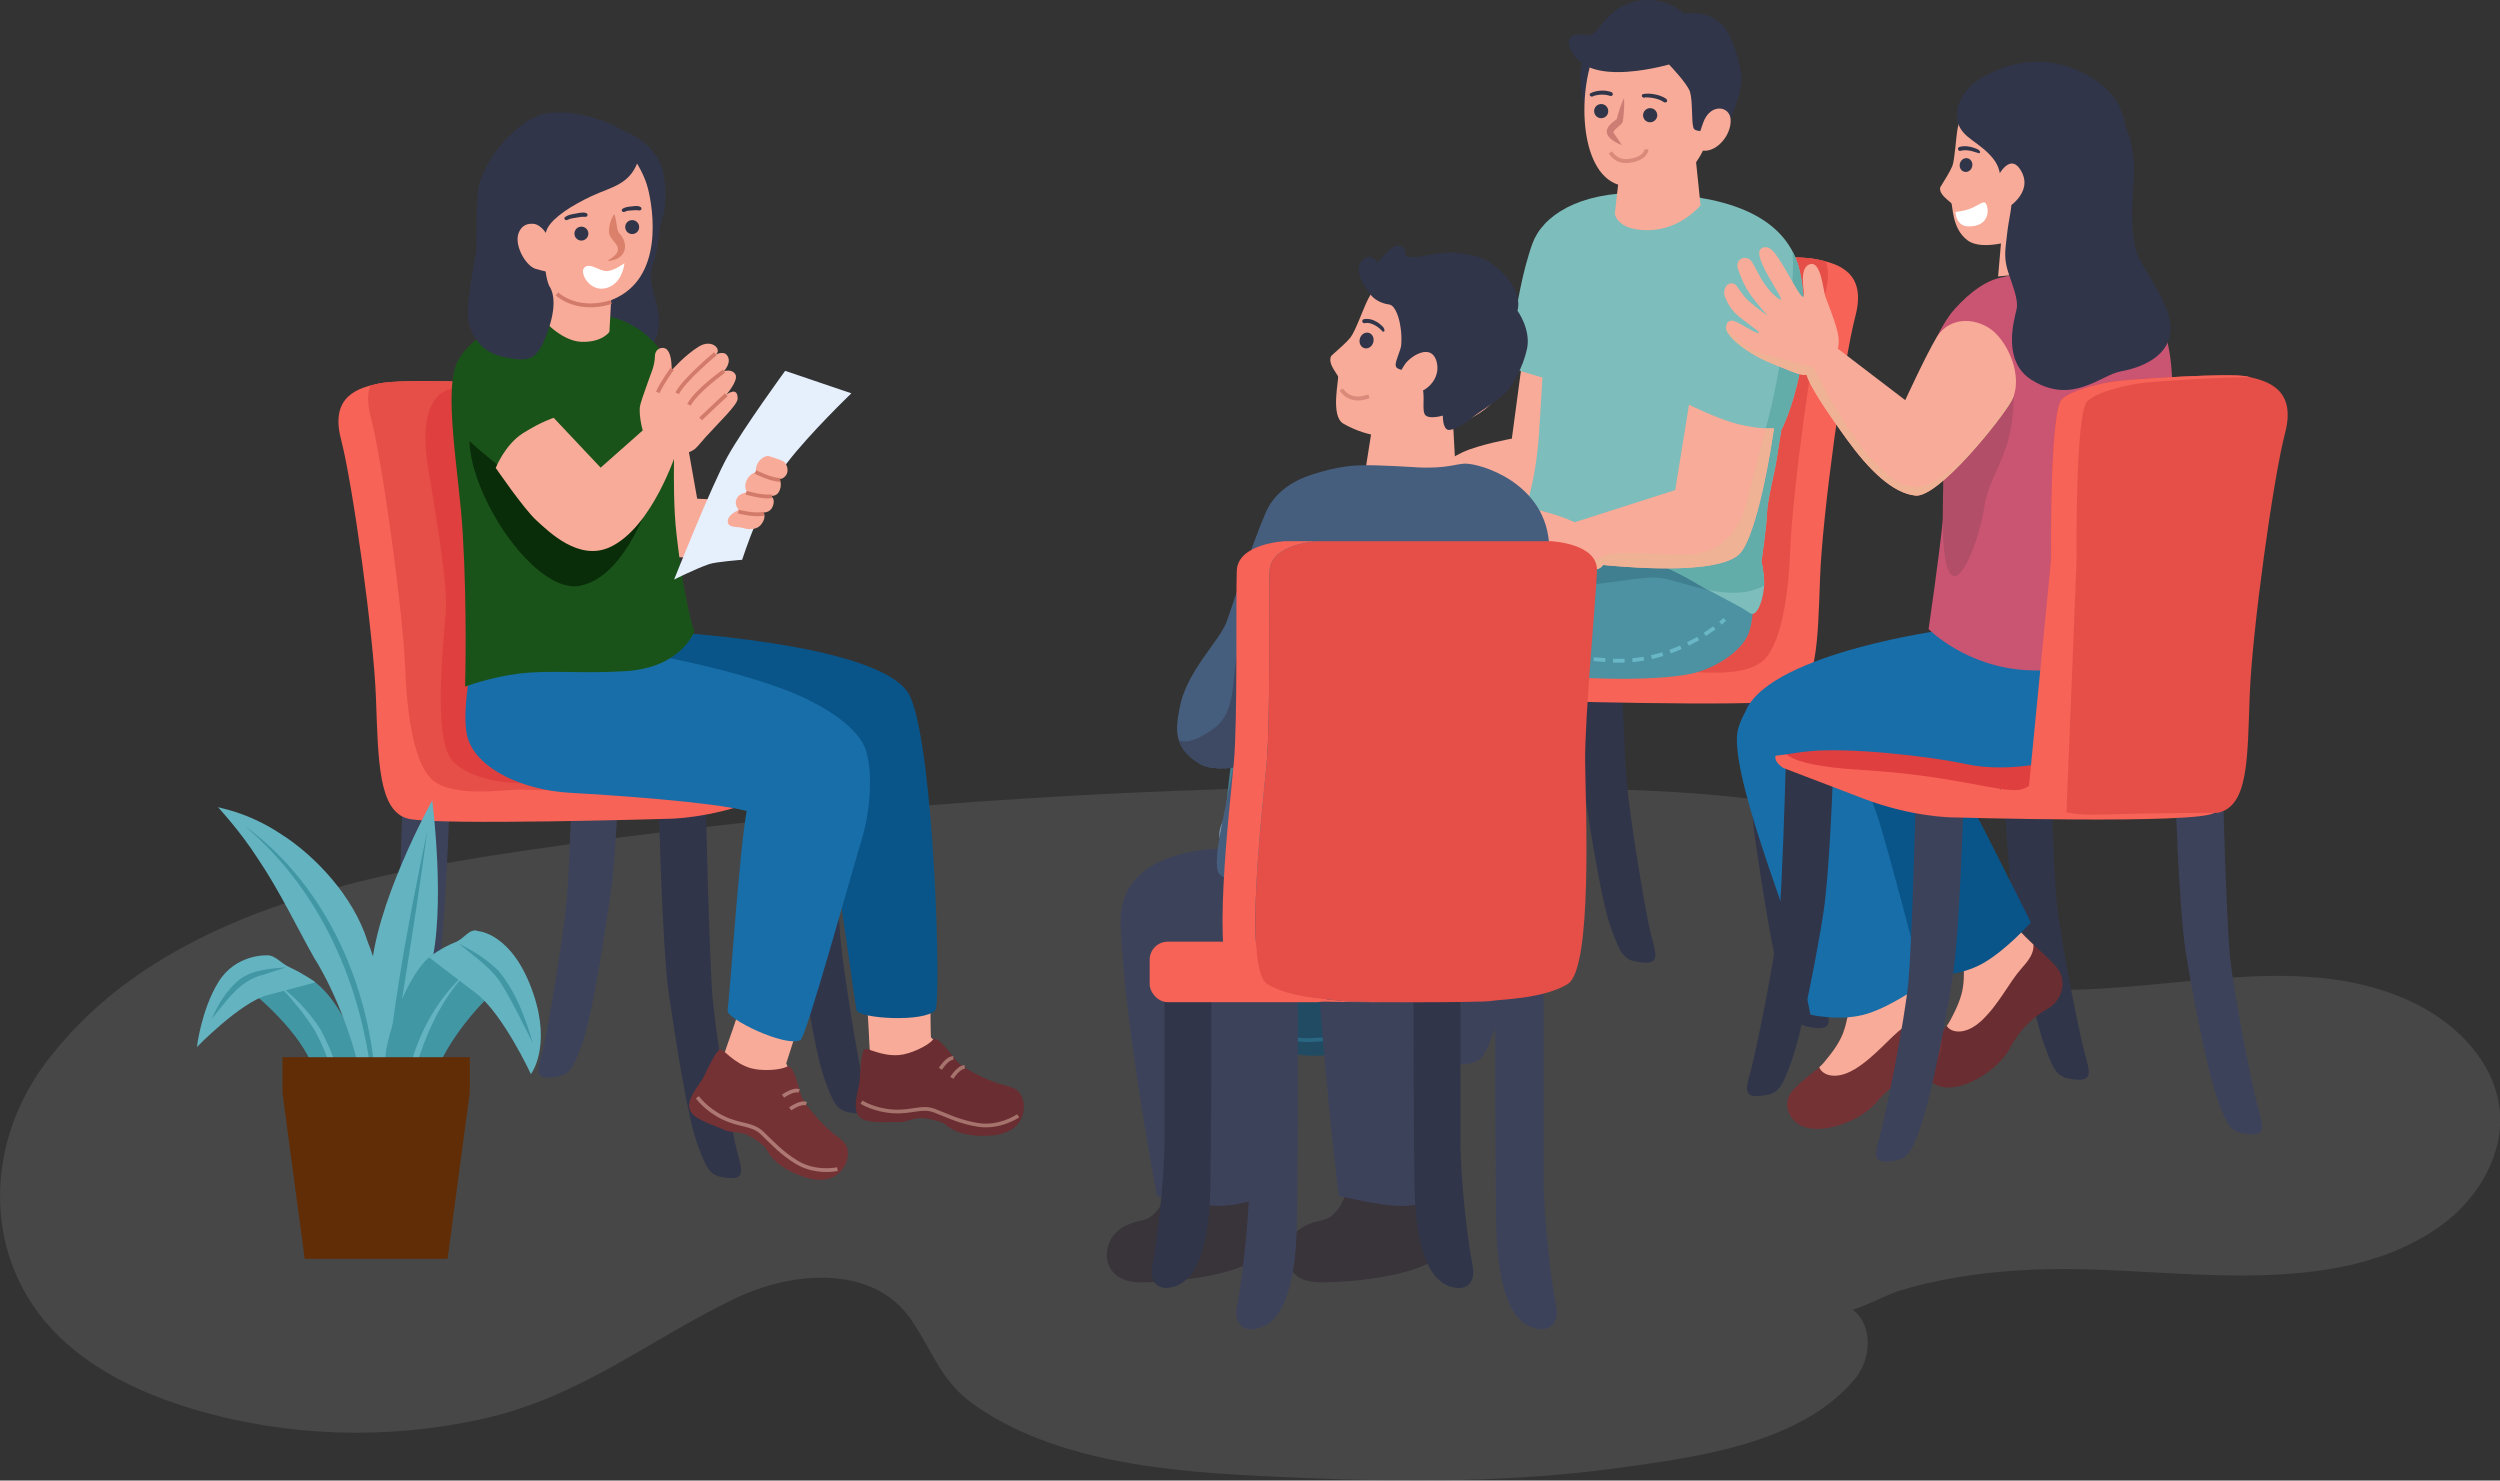 <svg xmlns="http://www.w3.org/2000/svg" id="Layer_2" data-name="Layer 2" viewBox="0 0 348.12 206.16"><rect x="0" y="0" width="348.12" height="206.16" fill="#333333" stroke="none"/><defs><style>      .cls-1 {        stroke: #a5726c;      }      .cls-1, .cls-2, .cls-3, .cls-4, .cls-5, .cls-6, .cls-7, .cls-8, .cls-9, .cls-10, .cls-11, .cls-12 {        fill: none;        stroke-miterlimit: 10;      }      .cls-1, .cls-4 {        stroke-width: .52px;      }      .cls-13 {        fill: #38343a;      }      .cls-14 {        fill: #fff;      }      .cls-2 {        stroke-dasharray: 0 0 1.62 1.08;      }      .cls-2, .cls-5, .cls-6, .cls-7, .cls-8, .cls-9, .cls-11 {        stroke-width: .54px;      }      .cls-2, .cls-7 {        stroke: #68b6c6;      }      .cls-15 {        fill: #85a0b9;      }      .cls-16 {        fill: #3f7f8f;      }      .cls-17 {        fill: #3d425b;      }      .cls-18 {        fill: #4297a5;      }      .cls-19 {        fill: #458090;      }      .cls-3 {        stroke-width: .53px;      }      .cls-3, .cls-5 {        stroke: #d27b6a;      }      .cls-20 {        fill: #cd7d73;      }      .cls-21 {        fill: #89adc8;      }      .cls-4 {        stroke: #ae7872;      }      .cls-22 {        fill: #3e4964;      }      .cls-23 {        fill: #7dbdbb;      }      .cls-24 {        opacity: .44;      }      .cls-25 {        fill: #092d08;      }      .cls-26 {        fill: #e6f0fd;      }      .cls-27 {        fill: #743235;      }      .cls-28 {        opacity: .56;      }      .cls-28, .cls-29 {        fill: #612d06;      }      .cls-30 {        fill: #465e7e;      }      .cls-6 {        stroke-dasharray: 0 0 1.63 1.09;      }      .cls-6, .cls-8 {        stroke: #309db2;      }      .cls-31 {        fill: #4d92a2;      }      .cls-32 {        fill: #da806b;      }      .cls-33 {        fill: #204b62;      }      .cls-34 {        fill: #efb294;      }      .cls-35 {        fill: #f76357;      }      .cls-9 {        stroke: #384763;      }      .cls-36 {        fill: #303549;      }      .cls-37 {        fill: #e03f3f;      }      .cls-10 {        stroke-width: .5px;      }      .cls-10, .cls-12 {        stroke: #da8a7a;      }      .cls-38 {        fill: #ba575b;      }      .cls-39 {        fill: #fdc2a6;      }      .cls-40 {        fill: #1a5319;      }      .cls-41 {        fill: #6a2d31;      }      .cls-42 {        fill: #e54f48;      }      .cls-43 {        fill: #095589;      }      .cls-44 {        fill: #186ea8;      }      .cls-45 {        fill: #606060;      }      .cls-46 {        fill: #63b3c1;      }      .cls-47 {        fill: #b24e67;      }      .cls-48 {        fill: #f8ab98;      }      .cls-49 {        fill: #563e3e;      }      .cls-50 {        fill: #62acaa;      }      .cls-11 {        stroke: #286681;      }      .cls-12 {        stroke-width: .55px;      }      .cls-51 {        fill: #c95572;      }    </style></defs><g id="OBJECTS"><g><g class="cls-24"><path class="cls-45" d="m185.03,109.56c-37.62.53-75.21,3.51-112.44,8.95-24.52,3.58-51.22,9.6-66.15,29.38-9.12,12.09-8.88,28.85,2.84,39.2,5.06,4.47,11.4,7.28,17.89,9.2,12.97,3.83,26.91,4.22,40.1,1.27,13.67-3.05,23.02-10.99,35.31-16.85,7.58-3.61,18.99-4.81,24.37,3.16,3.18,4.71,4.02,8.52,8.99,11.95,12.59,8.68,30.61,9.35,45.36,9.97,14.76.62,29.61.62,44.27-1.41,10.81-1.5,25.24-3.38,32.71-12.35,2.32-2.79,2.59-7.57-.35-9.7.29.21,5.31-2.21,6.21-2.49,2.66-.84,5.39-1.46,8.14-1.93,5.71-.99,11.53-1.28,17.33-1.18,15.93.27,36.57,3.97,50.42-6.17,5.08-3.72,8.72-9.88,8.03-16.13-.72-6.5-5.88-11.8-11.75-14.69-15.11-7.45-33.04-1.76-49.89-1.91-1.06,0-2.21-.07-3.03-.76-.98-.83-1.14-2.25-1.37-3.51-1.67-9.07-10.57-14.96-19.26-18.03-12.73-4.5-26.43-5.26-39.93-5.67-12.59-.38-25.19-.48-37.78-.3Z"></path></g><g><g><g><path class="cls-36" d="m250.65,118.03c.49,5.42,2.7,18.71,3.43,21.42.65,2.39,1.23,3.94-1.23,3.69-2.46-.25-2.95-.74-4.43-4.92-1.48-4.19-3.06-15.04-3.93-20.68-.99-6.4-1.48-23.64-1.48-23.64h6.65s.49,18.71.99,24.13Z"></path><path class="cls-36" d="m225.6,87.01c.15,5.11.53,17.64.92,21.91.49,5.42,2.7,18.71,3.43,21.42.65,2.39,1.23,3.94-1.23,3.69-2.46-.25-2.95-.74-4.43-4.92-1.48-4.19-3.06-15.04-3.93-20.68-.77-4.99-1.24-16.56-1.41-21.42h6.64Z"></path><path class="cls-17" d="m205.92,123.09c.49-5.42.99-27.87.99-27.87h6.65s-.49,20.98-1.48,27.38c-.87,5.64-2.45,16.5-3.93,20.68-1.48,4.19-1.97,4.68-4.43,4.92-2.46.25-1.88-1.31-1.23-3.69.74-2.71,2.94-16,3.43-21.42Z"></path><path class="cls-17" d="m187.95,113.98c.39-4.27.78-20.54.92-25.66h6.64c-.17,4.86-.64,20.17-1.41,25.16-.87,5.64-2.45,16.5-3.93,20.68-1.48,4.19-1.97,4.68-4.43,4.92-2.46.25-1.88-1.31-1.23-3.69.74-2.71,2.94-16,3.43-21.42Z"></path></g><g><path class="cls-35" d="m234.4,36.13s15.02-.82,18.71,0c2.65.59,6.89,1.64,5.25,7.88-1.64,6.24-4.6,27.58-4.92,36.44-.33,8.86-.33,16.09-4.6,17.07-4.27.99-36.76,0-36.76,0,0,0-5.58,0-12.48-2.63-6.89-2.63-11.16-4.27-11.16-4.27,0,0-4.27-2.63,4.27-3.61,8.54-.99,37.42.33,37.42.33l4.27-51.21Z"></path><path class="cls-42" d="m192.71,87.01c8.54-.99,37.42.33,37.42.33l4.27-51.21s15.02-.82,18.71,0c.35.08.74.17,1.13.27.39,1.07.44,2.5-.07,4.4-1.64,6.24-4.6,27.58-4.92,36.44-.12,3.21-.78,12.35-3.87,14.87-3.1,2.51-10.26,1.23-12.46,1.3-10.18.31-25.36.25-25.36.25,0,0-5.25.66-12.15-1.97-3.28-1.25-5.96-2.27-7.88-3.01.43-.64,1.8-1.28,5.17-1.67Z"></path></g></g><g><g><polygon class="cls-48" points="182.99 111.88 179.36 127.92 170.53 126.52 173.17 110.07 182.99 111.88"></polygon><g><path class="cls-33" d="m169.46,125.17c-1.02,1.62-1.16,1.43-4.51,3.92-1.66,1.23-2.71,1.46-4.56,2.78-2.17,1.54-4.06,4.19-1.42,5.98,1.31.89,6.66,2.26,10.99-.13,4.93-2.72,9.33-2.89,10.67-4.74,1.34-1.85-.86-7.29-.86-7.29,0,0-1.22,1.35-2.42,1.34-1.19,0-2.11-.66-2.11-.66,0,0-.06-1.88-1.89-2.16-1.83-.28-3.3.02-3.89.95Z"></path><path class="cls-11" d="m169.27,130.03s4.19-1.08,5.59-3.37"></path><path class="cls-11" d="m158.58,135.29s1.32,1.39,4.44,1.5c3.11.1,3.56.46,6.22-.59,2.65-1.06,4.05-2.38,6.27-3.08,2.22-.69,4.08-.86,5.04-1.82"></path></g></g><g><g><path class="cls-19" d="m216.13,72.19s-34.13-3.87-38.14,3.8c-4.01,7.67-8.04,38.76-7.3,39.86.74,1.11,11.76,2.25,12.11,1.06.64-2.18,6.1-24.69,7.77-26.89,1.67-2.2,14.84,1.43,21.37,1.66,6.78.24,16.57,1.75,18.99-2.13,2.26-3.63,2.05-14.22,2.05-14.22l-16.86-3.13Z"></path><g><path class="cls-8" d="m228.07,86.92s-.24.17-.67.43"></path><path class="cls-6" d="m226.46,87.89c-2.73,1.47-8.64,3.92-15.34,2.32-9.24-2.21-22.07-5.84-23.68-2.18-1.39,3.14-6.04,20.93-7.34,25.92"></path><path class="cls-8" d="m179.96,114.47c-.13.5-.2.77-.2.77"></path></g></g><path class="cls-15" d="m170.62,113.79s1.89,1.49,5.37,2.06c3.48.58,7.41-.38,7.41-.38,0,0,.16,2.4-.98,3.47-1.14,1.06-3.85,1.29-7.31.94-3.45-.36-4.99-1.82-5.27-3.22-.28-1.4.78-2.86.78-2.86Z"></path></g><g><path class="cls-48" d="m218.07,35.95c-2.21.68-5.5,9.79-5.96,13.26-.46,3.46-1.59,11.87-1.59,11.87,0,0-4.5.81-6.82,1.88-2.32,1.07-8.4,5.1-8.4,5.1l1.42,4.64s17.67,0,20.57-3.54c4.4-5.35,5.27-14.51,5.63-23.67.19-4.64-2.53-10.26-4.86-9.54Z"></path><g><path class="cls-48" d="m182.17,71.31c.43-1.98,2.22-4.32,3.69-4.81,1.98-.66,5.34-1.77,7.31-1.07.68.24,3.97.81,5.15,1.71,1.18.9,1.26,5.11.06,5.71-1.2.61-2.56.85-2.97.84-1.67-.02-3.91.1-4.66.17-1.28.12-2.67,1.48-3.31.05-.64-1.43,1.72-2.33.9-2.46-.41-.07-1.26-.02-2,.92-.72.91-1.39,1.78-1.87,2.25-1.17,1.14-1.85-1.09-1.85-1.09,0,0-.86-.28-.44-2.22Z"></path><g><path class="cls-48" d="m182.91,72.97s.99-2.22,2.39-3.46c1.41-1.24,3.82-1.18,3.82-1.18"></path><path class="cls-48" d="m188.52,71.61c.49-.77,2.81-1.37,3.53-1.22"></path></g></g></g><g><g><polygon class="cls-48" points="200.13 118.07 198.13 134.34 189.21 133.83 190.18 117.21 200.13 118.07"></polygon><g><path class="cls-33" d="m188.01,132.61c-.86,1.71-1.01,1.54-4.09,4.36-1.53,1.4-2.55,1.73-4.26,3.22-2,1.75-3.61,4.58-.81,6.1,1.39.75,6.86,1.58,10.92-1.23,4.63-3.2,8.99-3.81,10.14-5.79,1.15-1.98-1.59-7.17-1.59-7.17,0,0-1.08,1.47-2.27,1.58-1.19.11-2.17-.44-2.17-.44,0,0-.25-1.87-2.1-1.96-1.85-.09-3.29.36-3.77,1.34Z"></path><path class="cls-11" d="m188.31,137.46s4.06-1.5,5.22-3.91"></path><path class="cls-11" d="m178.2,143.77s1.46,1.25,4.57,1.04c3.11-.21,3.59.1,6.13-1.22,2.53-1.32,3.79-2.78,5.92-3.69,2.14-.91,3.97-1.26,4.83-2.31"></path></g></g><g><path class="cls-31" d="m227.27,74.88s-33.64,1.73-37.53,8.34c-4.4,7.48-1.84,38.92-.95,39.92.89.99,11.95.34,12.14-.89.33-2.25,2.22-24.05,3.58-26.46,1.36-2.41,11.41-1.46,19.37-1.29,3.49.07,9.58.03,12.76-.99,3.01-.97,5.83-3.03,6.74-5.06,1.74-3.91.09-14.37.09-14.37l-16.19.82Z"></path><g><path class="cls-7" d="m240.17,86.25s-.21.2-.6.52"></path><path class="cls-2" d="m238.72,87.43c-2.5,1.84-8.02,5.13-14.89,4.51-9.45-.86-20.72-1.3-21.82,2.55-.94,3.29-2.67,20.26-3.16,25.18"></path><path class="cls-7" d="m198.8,120.21c-.05.51-.08.8-.08.8"></path></g><path class="cls-21" d="m188.68,120.87s2.16,1.06,5.68.89c3.52-.17,6.85-1.41,6.85-1.41,0,0,.99,1.9.09,3.19-.89,1.28-3.51,1.97-6.96,2.35-3.44.38-5.8-.6-6.38-1.91-.57-1.31.71-3.09.71-3.09Z"></path></g></g><path class="cls-16" d="m227.27,74.88s-2.36.12-5.9.42c-3.18,1.24-5.99,1.81-7.68,1.74-1.71-.07-3.75-.14-5.53-.2-1.44.22-2.89.47-4.3.74.16.57.72,1.34,2.36,2.12,3.15,1.49,2.82,2.65,5.48,2.32,2.66-.33,4.65-1,7.97-.66,3.32.33,8.79-1.33,11.95-.83,2.31.37,8.12,2.96,12.55,1.63-.06-4.01-.7-8.09-.7-8.09l-16.19.82Z"></path><g><path class="cls-23" d="m236.28,81.25c2.27,1.37,6.12,3.17,7.31,4.08,1.19.91,2.07-2.39,2.07-4.08,0-1.69-.38-3.06-.38-3.06,0,0,.69-4.59.76-6.56.07-2.14,1.11-5.92,1.36-7.68.2-1.37.65-4.07.65-4.07,0,0,1.58-3.01,2.57-8.07.99-5.05.87-12.19-.49-15.66-2.99-7.64-12.97-9.15-21.66-9.29-8.69-.14-13.69,3.22-15.08,7.05-1.39,3.83-2.3,9.2-2.5,11.22-.2,2.02-1.65,4.83-1.21,5.53.44.7,5.1,1.9,5.1,1.9,0,0-.36,6.3-.49,8.08-.64,8.27-2.42,11.3-2.42,11.3,0,0,7.31,2.92,11.77,4.17,4.47,1.25,8.42,2.58,12.65,5.13Z"></path><path class="cls-50" d="m245.27,78.18s.69-4.59.76-6.56c.07-2.14,1.11-5.92,1.36-7.68.2-1.37.65-4.07.65-4.07,0,0,1.58-3.01,2.57-8.07.99-5.05.87-12.19-.49-15.66-.16-.42-.55-1.19-.55-1.19,0,0,.63,3.76-1.19,13.05-1.83,9.29-2.82,17.26-9.46,24.73-3.87,4.35-13.4.99-17.73,2.65.86.28,1.69.54,2.44.75,4.47,1.25,8.42,2.58,12.65,5.13.47.28,1.01.58,1.57.89,2.64.53,5.52.69,7.8-.62,0-.09,0-.18,0-.27,0-1.69-.38-3.06-.38-3.06Z"></path></g><g><path class="cls-48" d="m225.66,22.74l-.8,7.02s.25,2.37,4.74,2.29c4.49-.08,7.2-3.47,7.2-3.47l-.76-7.29-10.38,1.45Z"></path><g><path class="cls-36" d="m223.88,3.2s-3.67,1.9-3.79,7.24c-.12,5.34,1.96,5.85,3.68,4.71,1.73-1.14,7.11-7.3,7.11-7.3l-1.92-6.24-5.07,1.6Z"></path><path class="cls-48" d="m222.15,7.06c-2.6,5.99-2.2,17.62,3.72,18.8,6.41,1.27,10.85-1,12.72-9.14,1.86-8.13-1.67-13.22-4.24-13.9-1.99-.52-9.6-1.76-12.2,4.24Z"></path><path class="cls-36" d="m221.58,4.82c1.05-.26,2.32-3.88,6.34-4.67,4.02-.79,6.59,1.76,6.59,1.76,0,0,3.54-.79,5.69,1.97.8,1.03,2.28,4.77,2.3,7.08.02,2.31-2.12,7.03-2.12,7.03,0,0-.97,2.49-1.87,1.15-.9-1.33-2.46-.51-2.72-1.4s-.08-3.76-.46-4.95c-.38-1.19-2.92-3.81-2.92-3.81,0,0-3.69,1.06-7.11,1.06-3.43,0-4.89-1-5.68-1.79-.79-.79-1.72-2.5-.79-3.16.92-.66,1.71,0,2.77-.27Z"></path><path class="cls-48" d="m237.15,17.13c.95-2.8,3.77-2.44,3.84-.43.08,2.02-1.72,4.24-3.54,4.29-1.82.05-.86-2.23-.3-3.86Z"></path><g><path class="cls-36" d="m230.69,16.42c-.21.5-.79.74-1.29.54-.5-.21-.74-.79-.53-1.29.21-.51.79-.74,1.29-.54.5.21.74.79.54,1.29Z"></path><path class="cls-36" d="m223.88,15.85c-.21.5-.79.74-1.29.54-.5-.21-.74-.79-.54-1.29.21-.51.79-.74,1.29-.54.5.21.74.79.53,1.29Z"></path><path class="cls-20" d="m226.14,13.65c.08,1.09-.01,2.17-.16,3.24-.09.26-.18.32-.25.41-.35.38-.9.68-1.07,1.08,0,.03-.01.06.08.19.36.52.74,1.04,1.08,1.64-.95-.39-2.66-1.28-1.89-2.51.33-.52.75-.74,1.14-1.07.04-.02.07-.09.04.02.26-1.03.56-2.02,1.03-3h0Z"></path><path class="cls-36" d="m221.82,13.05l-.11-.06-.06.43c.43-.11.84-.23,1.29-.24s.87.03,1.28.18c.09.03.21,0,.28-.07l.02-.02-.1.06c.16-.06.21-.17.13-.32l.03.11v-.03c0-.13-.09-.23-.21-.27-.46-.17-.97-.23-1.45-.2s-1.02.13-1.45.37c-.17.1-.14.38.06.43l.12.03c.23.06.38-.27.17-.39h0Z"></path><path class="cls-36" d="m229.11,13.23l-.1-.09-.16.4c.51.02,1,.03,1.5.14s.95.27,1.36.55c.08.06.2.05.29,0-.07.01-.08.02-.04.01.02,0,.03,0,.05,0,.01,0,.02,0,.03-.01.06-.02.1-.07.1-.13,0-.05,0-.18-.01-.03.02-.13-.02-.24-.13-.32-.45-.3-.99-.5-1.52-.6s-1.14-.17-1.69-.05c-.19.04-.23.33-.06.43l.12.06c.21.11.45-.17.26-.34h0Z"></path><path class="cls-12" d="m224.27,21.21s.7,1.46,2.63,1.19c2.37-.34,2.37-1.61,2.37-1.61"></path></g></g></g><g><g><path class="cls-48" d="m242.04,59.07c-2.82-.7-6.85-2.72-6.85-2.72l-1.92,11.89-14.55,4.66,1.36,5.42s19.01,2.58,22.32-1.38c1.73-2.07,3.55-9.83,4.63-17.3-1.74.09-3.55-.22-4.98-.57Z"></path><g><path class="cls-48" d="m220.1,73.26c-1.5-1.18-5.1-2-6.85-2.52-1.75-.52-5.51.38-6.65.68-2.34.62-3.27,3.1-2.54,3.91.73.81,1.48.32,1.48.32,0,0-.6,1.33-.19,2.05.4.71,1.8.81,2.29.54-.29,1.34,1.96,1.29,2.07,1.24.28,1.09,1.65,1.34,3.12.87,1.01-.33,3.85-.97,3.85-.97,0,0,3.32.56,4.06.28.74-.27,2.64-.22,2.6-1.52-.04-1.3-1.74-3.7-3.24-4.88Z"></path><path class="cls-10" d="m205.95,75.21s.88-2.52,4.62-2.76"></path><path class="cls-10" d="m207.88,77.89s.82-3.25,5.11-3.61"></path><path class="cls-10" d="m210.24,79.09c3.41-3.85,6.12-2.19,5.78-2.31"></path></g></g><path class="cls-34" d="m245.92,59.64c-1.19,4.34-2.36,8.88-2.85,10.76-1,3.82-3.65,6.8-8.3,6.8s-10.45-.66-11.78.33c-1.33,1-2.82.66-4.31.33-1.49-.33-3.32.83-5.81,1.83-.97.39-1.96.45-2.81.38.56.57,1.63.65,2.78.28,1.01-.33,3.85-.97,3.85-.97,0,0,3.32.56,4.06.28.62-.23,2.05-.23,2.47-.99,5.54.54,16.71,1.22,19.17-1.73,1.73-2.07,3.55-9.83,4.63-17.3-.37.02-.74.02-1.11,0Z"></path></g></g></g><g><path class="cls-36" d="m76.72,16.67s14.53-.78,15.76,7.99c.31,2.25.2,4.55-.24,5.72-.45,1.16-.39,3.58-1.39,6.74-1,3.16,2.16,6.32.33,10.31-1.83,3.99-15.96,2.49-18.28-1.16-2.33-3.66,3.82-29.59,3.82-29.59Z"></path><g><g><path class="cls-17" d="m55.1,134.25c-.49,5.35-2.66,18.47-3.39,21.14-.64,2.36-1.21,3.89,1.22,3.64,2.43-.24,2.92-.73,4.37-4.86,1.46-4.13,3.02-14.84,3.88-20.41.97-6.32,1.46-23.32,1.46-23.32h-6.56s-.49,18.47-.97,23.81Z"></path><path class="cls-17" d="m79.83,103.64c-.15,5.05-.53,17.41-.91,21.62-.49,5.35-2.66,18.47-3.39,21.14-.64,2.36-1.21,3.89,1.21,3.64,2.43-.24,2.92-.73,4.37-4.86,1.46-4.13,3.02-14.84,3.87-20.41.76-4.92,1.22-16.34,1.39-21.14h-6.55Z"></path><path class="cls-36" d="m99.25,139.24c-.49-5.35-.97-27.5-.97-27.5h-6.56s.49,20.7,1.46,27.02c.86,5.57,2.42,16.28,3.88,20.41,1.46,4.13,1.94,4.62,4.37,4.86,2.43.24,1.86-1.29,1.22-3.64-.73-2.67-2.9-15.79-3.39-21.14Z"></path><path class="cls-36" d="m116.99,130.25c-.38-4.22-.77-20.27-.91-25.32h-6.55c.17,4.8.63,19.91,1.39,24.83.86,5.57,2.42,16.28,3.87,20.41,1.46,4.13,1.94,4.62,4.37,4.86,2.43.24,1.86-1.29,1.21-3.64-.73-2.67-2.9-15.79-3.39-21.14Z"></path></g><g><path class="cls-35" d="m71.14,53.42s-14.82-.81-18.47,0c-2.62.58-6.8,1.62-5.18,7.78,1.62,6.16,4.54,27.21,4.86,35.96.32,8.75.33,15.87,4.54,16.85,4.21.97,36.28,0,36.28,0,0,0,5.51,0,12.31-2.59,6.8-2.59,11.02-4.21,11.02-4.21,0,0,4.21-2.59-4.21-3.56-8.42-.97-36.93.32-36.93.32l-4.21-50.54Z"></path><path class="cls-42" d="m112.28,103.64c-8.42-.97-36.93.32-36.93.32l-4.21-50.54s-14.82-.81-18.47,0c-.35.08-.73.16-1.12.27-.38,1.06-.43,2.46.07,4.35,1.62,6.16,4.54,27.21,4.86,35.96.12,3.17.76,12.19,3.82,14.67,3.05,2.48,10.13,1.22,12.3,1.28,10.05.31,25.03.24,25.03.24,0,0,5.18.65,11.99-1.94,3.24-1.23,5.88-2.24,7.77-2.97-.42-.63-1.78-1.26-5.1-1.65Z"></path><path class="cls-37" d="m63.72,54.06s-6.06-.66-4.09,11.14c1.97,11.79,2.62,17.03,2.46,19.82-.16,2.78-1.96,17.52.82,20.8,2.78,3.27,10.97,4.26,17.36,2.13,6.39-2.13.66-20.31.66-20.31l-17.2-33.57Z"></path></g></g><g><g><g><path class="cls-48" d="m130.17,127.7c0-.06.01-.12.02-.19-.33.03-.65.07-.98.09-3.4.27-10.22.54-10.22.54,0,0,1.63,10.57,1.82,12.8.19,2.24.26,6.16.47,6.93.44,1.67.63,3.17,4.11,4.13,3.48.96,7.19.29,8.7-.92,1.51-1.2-4.46-6.63-4.46-6.63,0,0-.33-7.48.56-16.76Z"></path><g><path class="cls-41" d="m120.43,146.09c-.53.15-.66,3.38-.74,4.54-.08,1.16-1.38,4.2.36,5.18,1.2.67,4.08.39,5.06.45.98.06,1.72-.48,2.86-.56,1.13-.07,2.92.47,3.33.64.41.17,1.75,2.1,6.56,1.8,4.81-.3,5.14-3.88,4.42-5.43-.72-1.54-1.9-1.28-4.14-2.15-1.68-.65-3.95-1.84-4.74-2.62-.79-.78-2.82-3.96-3.52-3.13-.7.83-3.08,1.96-4.65,2.1-2.45.21-4.27-.98-4.8-.83Z"></path><path class="cls-1" d="m119.96,153.47s1.75,1.13,4.41,1.29c2.66.16,4-.78,5.78-.09,1.78.69,3.55,1.58,6.05,1.97,3.06.48,5.58-1.27,5.58-1.27"></path><path class="cls-1" d="m130.95,148.83s.96-1.55,1.8-1.5"></path><path class="cls-1" d="m132.54,150.09s.96-1.55,1.8-1.5"></path></g></g><path class="cls-43" d="m90.9,87.86s32.48,1.5,35.86,9.17c3.38,7.67,4.33,42.65,3.49,43.63-1.5,1.75-10.71,1.18-10.97,0-.47-2.15-3.76-28.44-5.24-30.67-1.47-2.23-16.8.27-23.13.07-6.57-.2-13.36-2.47-15.45-6.38-1.95-3.65-1.06-13.88-1.06-13.88l16.49-1.94Z"></path></g><g><g><path class="cls-48" d="m114.79,131.36c-.13-.3-9-2.38-9-2.38,0,0-2.48,10.4-3.15,12.54-.67,2.14-2.08,5.8-2.18,6.59-.22,1.71-.62,3.17,2.25,5.37,2.86,2.2,6.55,2.98,8.4,2.43,1.85-.54-1.63-7.83-1.63-7.83,0,0,5.35-16.67,5.33-16.73Z"></path><g><path class="cls-27" d="m100.34,146.13c-.55-.06-1.88,2.88-2.4,3.92-.52,1.05-2.86,3.37-1.62,4.94.85,1.08,3.63,1.9,4.51,2.33.89.43,1.78.21,2.86.56,1.08.36,2.53,1.54,2.85,1.85.31.31.83,2.6,5.39,4.15,4.57,1.54,6.22-1.66,6.14-3.36-.09-1.7-1.27-1.9-3.02-3.55-1.31-1.24-2.96-3.2-3.4-4.21-.44-1.02-1.11-4.73-2.08-4.23-.96.51-3.6.65-5.1.19-2.35-.72-3.59-2.52-4.14-2.58Z"></path><path class="cls-4" d="m97.11,152.79s1.19,1.7,3.6,2.86c2.4,1.16,4,.79,5.39,2.1,1.39,1.31,2.69,2.8,4.86,4.11,2.66,1.6,5.65.94,5.65.94"></path><path class="cls-4" d="m109.04,152.64s1.47-1.07,2.23-.71"></path><path class="cls-4" d="m110.04,154.41s1.47-1.07,2.23-.71"></path></g></g><path class="cls-44" d="m82.97,89.84l-16.59-.73s-2.52,9.95-1.18,13.87c1.43,4.19,7.68,7.06,14.24,7.42,5.9.33,19.59,1.26,24.54,2.52-1.05,5.63-2.36,25.95-2.67,27.77-.2,1.19,8.11,5.19,10.16,4.14.79-.41,7.27-23.87,8.47-27.75,1.33-4.32,1.66-9.97.5-12.96-1.16-2.99-5.97-6.15-11.3-8.14-10.98-4.1-26.17-6.12-26.17-6.12Z"></path></g></g><g><path class="cls-38" d="m95.53,62.4c.29-.11.59-.23.9-.37,0-.09-.01-.19-.02-.28-.2-3.41-2.81-12.54-4.96-13.37-2.27-.88-4.14,4.3-4.3,8.83-.05,1.41-.02,3.88.12,6.71,2.8-.06,5.44-.48,8.26-1.53Z"></path><path class="cls-48" d="m102.34,69.73l-5.26-.29-1.58-8.89s-7.31,2.33-7.31,2.49,1.5,8.23,1.91,9.81c.42,1.58,1,4.16,3.49,4.65,2.49.5,5.84-.79,7.23-1.75,1.58-1.08,4.24-2.44,4.24-2.44l-2.72-3.59Z"></path><g><path class="cls-39" d="m106.39,64.67c.41-1.2-.01-3.55-1.66-2.71-1.65.85-1.81,3.52-1.81,3.52,0,0-1.43,1.11-1.75,1.74-.94,1.8-2.21,4.94-1.18,6.59,1.04,1.65,3.69-.28,4.29-1.65.6-1.37,1.7-6.29,2.11-7.49Z"></path><path class="cls-3" d="m100.1,69.64s-1.88,3.75-.87,4.81"></path></g><path class="cls-40" d="m84.86,44.07s8.65,1.62,9.07,11.04c.17,3.73-.45,12.8.25,19.06,1.07,9.63,2.49,13.8,2.49,13.8,0,0-1.83,4.99-9.47,5.48-6.05.39-10.47-.17-14.79.33-4,.46-7.65,1.83-7.65,1.83,0,0,.32-10.61-.33-21.44-.51-8.5-2.85-20.24-.58-24.1,2.75-4.7,10.05-6.7,14.86-6.56,3.51.1,6.16.56,6.16.56Z"></path><path class="cls-25" d="m65.36,61.42s5.9,5.4,11.46,8.52c5.57,3.11,13.26.66,13.26.66,0,0-3.28,9.83-9.33,10.97-6.06,1.15-15.07-11.95-15.39-20.14Z"></path></g><g><path class="cls-48" d="m85.38,36.7l-.52,9.5s-.95,1.48-3.86,1.4c-2.91-.08-5.59-3.31-5.59-3.31l3.5-10.64,6.46,3.05Z"></path><path class="cls-48" d="m73.02,21.84c2.55-3.79,6.13-5.01,10.46-3.79,2.94.83,5.94,4.96,6.76,8.25.67,2.67,2.33,12.47-4.98,15.43-3.38,1.37-5.55.66-8.45-.79-7.1-3.55-7.89-12.99-3.78-19.09Z"></path><path class="cls-5" d="m85.11,42.06c-2.74.86-5.56.53-7.56-1.13"></path><path class="cls-36" d="m76.56,39.94c.71,1.23.83,3.32-.5,6.81-1.33,3.49-2.49,3.66-5.82,2.99-3.32-.67-4.49-2.99-4.99-4.82-.5-1.83.71-7.74,1-9.64.29-1.9-.15-7.39.57-9.88.94-3.26,4.38-7.73,8.02-9.25,4.37-1.83,15.18,1.77,14.18,5.67-1,3.89-3.82,4.16-6.65,5.49-2.83,1.33-5.35,2.97-6.15,4.49-.8,1.52-.46,6.76.33,8.15Z"></path><path class="cls-48" d="m74.26,31.17c-1.56-.15-2.12,1.12-2.18,1.89-.15,1.67,1.26,4.03,2.54,4.39,1.28.37,2.16.5,2.16.5l.1-3.94s-1.05-2.7-2.61-2.85Z"></path><g><path class="cls-36" d="m81.91,32.32c.11.53-.22,1.04-.75,1.16-.52.11-1.04-.22-1.15-.75-.11-.52.22-1.04.74-1.15.53-.11,1.04.22,1.16.74Z"></path><path class="cls-36" d="m88.98,31.42c.11.52-.22,1.04-.75,1.15-.52.11-1.04-.22-1.15-.75-.11-.52.22-1.04.75-1.15.52-.11,1.04.22,1.15.75Z"></path><path class="cls-32" d="m85.53,29.8c.34.8.3,1.91.58,2.54,1.74,1.76.93,3.94-1.55,3.99.72-.47,1.68-1,1.46-1.87-.17-.52-.57-.85-.93-1.36-.38-.55-.28-.98-.27-1.32.09-.72.3-1.37.71-1.98h0Z"></path><path class="cls-36" d="m78.77,30.18s-.05.03-.03.02l.11-.03s-.01,0-.02,0c-.35.01-.29.53.06.48.12-.02.23-.06.34-.12.02,0,.03-.02,0,0,.02,0,.04-.01.06-.02.06-.02.11-.04.17-.06.26-.07.52-.1.79-.14s.51-.1.77-.12c.13,0,.25,0,.38,0,.07,0,.15,0,.21,0,.09-.02.11-.09.17-.14.03-.03.05-.08.03-.13-.02-.06-.02-.13-.08-.19-.05-.05-.14-.08-.22-.1-.14-.03-.29-.03-.43-.03-.31.01-.61.08-.91.14-.27.05-.54.09-.8.16-.1.03-.24.08-.31.11-.11.04-.2.13-.31.17l.3.17s0,0,0-.01v.12s.02-.03.02-.04c.11-.21-.14-.38-.31-.24h0Z"></path><path class="cls-36" d="m86.75,29.04s-.04.03-.06.05l.27-.03c-.09-.06-.23-.03-.31.04-.14.14-.05.43.17.42.09,0,.17-.02.25-.05.04-.02.08-.04.12-.06.03-.02-.01,0-.02,0,.02,0,.04-.01.06-.02.15-.05.29-.06.44-.07.17-.01.33-.02.5-.03.19-.02.37-.04.56-.02s.46.12.57-.12c.12-.27-.21-.41-.41-.44s-.4-.04-.6-.01c-.06,0-.12.02-.18.03-.05,0,.04,0-.02,0-.02,0-.03,0-.05,0-.09,0-.18.02-.26.03-.2.02-.41.04-.61.1-.08.02-.17.05-.25.09-.06.03-.11.08-.18.1l.28.36c.05-.09.05-.23-.04-.31l.06.21s.02-.04.03-.07c.03-.08-.02-.18-.09-.23-.08-.05-.17-.02-.24.03h0Z"></path></g><path class="cls-14" d="m81.46,37.17c.87-.54,1.93.55,2.96.58,1.03.03,2.53-1.1,2.53-1.1,0,0-.23,2.9-2.59,3.48-2.36.57-3.83-2.37-2.89-2.96Z"></path></g><g><path class="cls-48" d="m69.02,65.18s1.28-3.29,3.85-4.89c2.56-1.6,4.23-2.11,4.23-2.11l6.54,6.94,6.79-6.01,3.85,3.59s-3.39,10.76-9.37,13.5c-4.33,1.98-8.47-2.15-10.22-3.74-1.75-1.59-5.65-7.29-5.65-7.29Z"></path><g><path class="cls-48" d="m91.05,62.44c-1.8-1.27-2.05-4.94-1.96-5.68.09-.74.6-2,1.12-3.53.46-1.38.94-2.16.99-3.68.04-1.09,1.18-1.38,1.67-.87.8.84.63,2.91.63,2.91,0,0,1.85-2.14,3.84-3.35.85-.52,1.64-.45,2.12-.15.53.33.7.92.18,1.3,0,0,1.1-.61,1.61.1.71.98-.45,2.2-.45,2.2,0,0,1.17-.39,1.62.48.42.82-1.28,2.79-1.28,2.79,0,0,1.63-1.28,1.57.59-.02.84-2.79,3.46-4.43,5.29-.94,1.04-1.27,1.57-1.8,1.87-1.45.82-3.63,1-5.43-.27Z"></path><path class="cls-5" d="m93.6,51.37s-1.38,1.88-2.01,3.27"></path><path class="cls-5" d="m99.61,49.26s-4.39,3.65-5.32,5.52"></path><path class="cls-5" d="m100.81,51.69s-3.78,2.67-4.88,4.68"></path><path class="cls-5" d="m101.14,54.96s-2.91,2.71-3.58,3.37"></path></g></g><g><path class="cls-26" d="m103.35,77.95s-3.65.27-4.63.61c-1.9.66-4.85,2.14-4.85,2.14,0,0,5.24-13.21,7.48-17.2,2.24-3.99,7.98-11.86,7.98-11.86l9.22,3.13s-5.73,5.49-8.98,9.72c-3.24,4.24-6.23,13.46-6.23,13.46Z"></path><g><path class="cls-48" d="m102.85,71.01s-.51-.65-.38-1.24c.22-1.01,1.09-1.07,1.58-1.25-.69-.88.03-2.49,1.22-2.77-.17-.96.6-2.17,1.69-2.27,0,0,1.56.47,2.07.73.51.26.87,1.28.46,1.91-.41.63-.92.57-.92.57,0,0,.44.98-.17,1.9-.4.6-1.16.44-1.16.44,0,0,.66.21.47,1.12-.28,1.28-1.23,1.16-1.41,1.24.24.4.23.94-.31,1.64-.39.5-.99.65-1.55.65-.56,0-.45-.05-1.15-.2-.7-.15-1.97.04-1.95-.91.02-.95,1.51-1.54,1.51-1.54Z"></path><g><path class="cls-3" d="m102.82,71.24s2.35.61,3.58.28"></path><path class="cls-3" d="m103.9,68.61s2.16.67,3.57.5"></path><path class="cls-3" d="m105.19,65.72s2.19,1.12,3.44,1.1"></path></g></g></g></g><g><path class="cls-36" d="m285.43,103.31c.15,5.11.54,17.64.92,21.91.49,5.42,3.2,18.71,3.94,21.42.65,2.39,1.23,3.94-1.23,3.69-2.46-.25-2.95-.74-4.43-4.92-1.48-4.19-3.56-15.04-4.43-20.68-.77-4.99-1.24-16.56-1.41-21.42h6.64Z"></path><g><g><path class="cls-41" d="m273.42,134.26s.16,1.47-.08,3.18c-.2,1.41-.85,2.93-1.74,4.59-.82,1.53-2.19,2.5-3.5,4.82-1.02,1.78.12,3.75,1.83,4.36,3.18,1.14,8.36-2.22,9.97-5.28,1.56-2.97,3.6-4.54,5.3-5.5,1.7-.96,2.93-3.71,1.13-5.81-.72-.84-1.92-1.93-3.24-3.16-1.56-1.46-2.69-2.75-2.69-2.75l-6.97,5.55Z"></path><path class="cls-48" d="m275.86,142.19c2.52-2.35,3.85-5.34,5.67-7.39,1-1.12,1.72-2.1,1.62-3.28-.02-.02-.05-.04-.07-.06-1.56-1.46-2.69-2.75-2.69-2.75l-6.97,5.55s.16,1.47-.08,3.18c-.2,1.41-.85,2.93-1.74,4.59-.16.29-.33.56-.52.82.62,1.02,2.67,1.29,4.78-.67Z"></path></g><path class="cls-43" d="m257.7,92.48c-3.21.04-5.1,1.03-5.61,6.62-.51,5.59,11.12,25.19,12.8,28.94,1.68,3.75,3.46,7.9,3.46,7.9,0,0,4.4.12,7.77-1.8,3.36-1.92,6.67-5.7,6.67-5.7,0,0-8.86-17.79-10.98-21.38-2.12-3.58-6.64-10.52-6.64-10.52,0,0-4.25-4.09-7.46-4.05Z"></path></g><g><g><path class="cls-27" d="m257.41,140.69s-.15,1.48-.74,3.1c-.49,1.34-1.44,2.69-2.66,4.13-1.12,1.33-2.66,1.99-4.43,3.99-1.36,1.53-.67,3.69.89,4.65,2.88,1.77,8.64-.44,10.85-3.1,2.14-2.58,4.46-3.7,6.32-4.28,1.87-.59,3.64-3.02,2.31-5.46-.53-.96-1.48-2.29-2.51-3.76-1.22-1.75-2.07-3.25-2.07-3.25l-7.97,3.98Z"></path><path class="cls-48" d="m258.15,148.96c2.95-1.77,4.87-4.43,7.08-6.05,1.22-.89,2.11-1.7,2.27-2.88-.02-.02-.04-.05-.05-.08-1.22-1.75-2.07-3.25-2.07-3.25l-7.97,3.98s-.15,1.48-.74,3.1c-.49,1.34-1.44,2.69-2.66,4.13-.21.25-.44.48-.68.7.4,1.13,2.35,1.82,4.82.33Z"></path></g><path class="cls-44" d="m250.69,96.57c-3.15-.63-6.97-.55-8.63,4.81-1.66,5.36,7.42,27.45,8.29,31.47.86,4.02,1.75,8.44,1.75,8.44,0,0,4.28,1.03,7.97-.15,3.69-1.18,7.71-4.19,7.71-4.19,0,0-4.98-19.24-6.31-23.19-1.33-3.94-4.32-11.67-4.32-11.67,0,0-3.31-4.88-6.46-5.51Z"></path></g><path class="cls-17" d="m310.48,132.82c.49,5.42,3.2,18.71,3.94,21.42.65,2.39,1.23,3.94-1.23,3.69-2.46-.25-2.95-.74-4.43-4.92-1.48-4.18-3.56-15.04-4.43-20.68-.98-6.4-1.48-23.64-1.48-23.64h6.65s.49,18.71.98,24.13Z"></path><path class="cls-17" d="m265.75,136.61c.49-5.42.98-24.13.98-24.13h6.65s-.49,17.23-1.48,23.64c-.87,5.64-2.95,16.49-4.43,20.68-1.48,4.19-1.97,4.68-4.43,4.92-2.46.25-1.88-1.3-1.23-3.69.74-2.71,3.45-16,3.94-21.42Z"></path><path class="cls-36" d="m247.77,127.5c.39-4.27.78-16.8.92-21.91h6.64c-.17,4.86-.64,16.43-1.41,21.42-.87,5.64-2.95,16.5-4.43,20.68-1.48,4.18-1.97,4.68-4.43,4.92-2.46.25-1.88-1.31-1.23-3.69.74-2.71,3.45-16,3.94-21.42Z"></path><path class="cls-35" d="m308.36,113.18c-2.34,1.63-36.45.64-36.45.64,0,0-5.58,0-12.47-2.63-6.89-2.63-11.16-4.27-11.16-4.27,0,0-4.27-2.63,4.27-3.61,8.54-.99,37.42.33,37.42.33,0,0,8.54.95,13.85,3.47,5.31,2.53,6.89,4.43,4.55,6.06Z"></path><path class="cls-37" d="m257.15,102.08l-8.74,1.86s-1.77,2.53,10.86,3.28c12.63.76,18.7,3.03,21.73,2.78,3.03-.25,5.31-5.56,5.31-7.83s-6.32-2.53-6.32-2.53l-22.85,2.44Z"></path><path class="cls-44" d="m269.44,87.92s-26.05,3.72-26.71,12.58c-.5,6.66,3.99,4.6,9.29,4.1,5.31-.51,16.12.58,22.17,1.88,4.54.98,16.16.38,16.99-5.3.83-5.68-.83-11.36-3.15-13.25-2.32-1.89-18.59,0-18.59,0Z"></path><g><path class="cls-51" d="m302.27,91.1s-.91-12.94-.89-14.93c.05-4.12,1.28-14.31,1.11-22.51-.23-11.15-4.6-13.6-9.52-15.36-4.92-1.76-11.42-.39-14.74.45-1.66.42-3.79,1.77-6.06,4.3-2.27,2.53-4.04,7.58-4.04,7.58,0,0,3.28,12.88,2.42,21.65-.5,5.1-2,15.32-2,15.32,0,0,5.18,5.31,13.81,5.73,8.63.42,19.91-2.23,19.91-2.23Z"></path><path class="cls-47" d="m279.79,50.32s1,.83.5,7.14-3.32,8.8-3.98,13.11c-.66,4.31-2.89,10.11-4.31,9.63-2.37-.81-1.12-14.81-1.33-17.92-.33-4.98,9.13-11.95,9.13-11.95Z"></path><g><polygon class="cls-48" points="278.95 30.24 278.23 38.5 288.32 37.41 286.57 29.91 278.95 30.24"></polygon><g><path class="cls-48" d="m271.85,23.14c.36-.87.51-4.1.76-5.33,1.57-7.75,9.83-8.58,14.57-6.36,4.74,2.22,6.05,12.3,4.23,15.37-1.82,3.07-5.86,4.75-8,5.61-2.14.86-7.27,2.7-9.47,1.01-2.21-1.69-1.98-4.89-2.23-5.15-.57-.56-1.71-1.24-1.54-2.2.75-1.25,1.32-2.09,1.68-2.96Z"></path><g><path class="cls-36" d="m274.57,22.54c-.21-.47-.74-.66-1.18-.41-.44.24-.63.84-.43,1.3.21.47.74.65,1.18.41.44-.24.63-.83.43-1.3Z"></path><path class="cls-36" d="m275.53,21.35c.12.01.22-.11.19-.22,0-.04-.03-.07-.06-.1,0,0-.02-.02-.02-.03-.08-.05.06.2.02.04-.03-.11-.18-.2-.28-.25-.13-.07-.27-.12-.41-.17-.65-.25-1.45-.36-2.12-.16-.35.1-.2.66.15.55.51-.16,1.08-.09,1.6.04.22.06.42.12.63.19.08.03.19.07.28.05.17-.05-.17-.02-.09-.01,0,0,.02,0,.03.01.03.02-.02-.01-.02-.03-.05-.08.16-.26.06-.24-.19.04-.12.29.04.31h0Z"></path></g><path class="cls-36" d="m297.98,36.21c-1.24-2.36-1.22-6.22-.86-11.34.25-3.47-.59-5.99-1.15-7.26-.66-4.83-4.55-6.86-6.83-7.87-2.37-1.05-7.31-2.38-13.34,1.17-2.54,1.5-3.8,4.29-3.11,6.33.69,2.04,3.01,2.57,4.83,4.82,1.81,2.26.31,3.93,2.47,5.9.34.31-.3,2.65-.49,4.49-.18,1.83-.53,3.18.02,5.06.54,1.88,1.63,4.1,1.27,5.63-.36,1.54-2.01,7.2,2.12,9.77,5.68,3.54,9.6-.7,12.42-1.2,2.82-.51,6.34-1.95,6.88-5.22.54-3.27-3-7.92-4.23-10.27Z"></path><path class="cls-48" d="m277.98,24.99s1.85-4.17,3.52-1.08c1.66,3.1-2.33,5.29-2.33,5.29l-1.18-4.21Z"></path><path class="cls-14" d="m272.31,29.51s1.28-.12,2.19-.51c1.04-.44,1.75-1.12,2.02-.67.51.84.51,3.2-2.36,3.2-1.86,0-1.85-2.02-1.85-2.02Z"></path></g></g></g><path class="cls-42" d="m308.86,113.18c4.27-.98,4.08-7.57,4.41-16.43.33-8.86,3.28-30.2,4.92-36.44,1.64-6.24-2.6-7.29-5.25-7.88-2.42-.54-15.7.36-17.98.62-2.27.25-6.5,1.26-7.83,2.53-1.75,1.66-1.52,22.23-1.52,22.23l-2.53,31.33s0,4.55,8.84,4.29c8.84-.25,16.93-.25,16.93-.25Z"></path><path class="cls-49" d="m278.55,109.95c.07,0,.07-.11,0-.11s-.07.11,0,.11h0Z"></path><path class="cls-35" d="m282.36,111.18c1.18.08,4.21,1.91,5.39,2.02l1.41-35.14s-.23-20.57,1.52-22.23c1.34-1.27,5.56-2.27,7.83-2.53,1.75-.19,9.99-.77,14.82-.78-.13-.03-.26-.06-.38-.09-2.42-.54-15.7.36-17.98.62-2.27.25-6.5,1.26-7.83,2.53-1.75,1.66-1.52,22.23-1.52,22.23l-3.26,33.37Z"></path><g><path class="cls-48" d="m276.79,45.56c-2.7-1.56-5.68-.97-7.11,1.4-1.44,2.37-4.38,8.76-4.38,8.76l-9.95-7.6s-2.8,1.57-3.8,3.37c-.5.9,2.45,5.31,5.57,9.63,3.12,4.32,6.42,7.56,9.6,7.89,3.17.33,11.86-10.5,13.36-13.17,1.84-3.28-.58-8.72-3.28-10.27Z"></path><path class="cls-48" d="m251.06,41.34c.52.06-.8-3.81.86-4.51,1.67-.7,1.92,3.52,2.27,4.5.21.58,1.26,3.21,1.61,4.59.36,1.37.57,3.18-1.35,4.85-1.92,1.67-2.88,1.85-5.36.8-1.33-.56-3.49-1.3-5.19-2.37-1.72-1.09-2.77-2.02-3.35-2.94-.48-.77-.04-1.78.8-1.59.84.19,3.4,2.01,3.58,1.67.1-.19-1.68-1.31-3.04-2.49-1.04-.9-1.58-2.21-1.72-2.59-.31-.89.28-2.18,1.38-1.7.33.14.94,1.45,1.96,2.36,1.19,1.06,2.65,2.05,2.65,2.05,0,0-1.39-1.46-2.57-3.17-.87-1.25-1.37-2.78-1.56-3.29-.45-1.23.68-1.99,1.62-1.38.46.3,1.09,1.98,1.98,3.3.93,1.36,2.12,2.36,2.35,2.29.45-.14-4.11-6.1-2.76-7.09.46-.33,1.07-.37,1.8.49,1.44,1.71,3.5,6.16,4.02,6.22Z"></path><path class="cls-34" d="m267.38,67.75c-6.47,1.24-14.81-16.55-14.81-16.55,0,0-4.23-1.12-7.34-1.99-2.25-.63-4.03-2.62-4.86-3.67-.01.24.04.49.19.73.58.92,1.62,1.86,3.35,2.94,1.7,1.07,3.86,1.81,5.19,2.37,1.03.44,1.8.65,2.49.64.47,1.64,2.94,5.29,5.54,8.89,3.12,4.32,6.42,7.56,9.6,7.89,3.17.33,11.86-10.5,13.36-13.17.18-.32.31-.67.41-1.02-2.78,4.25-8.43,12.04-13.1,12.94Z"></path></g></g><g><g><path class="cls-46" d="m60.19,111.45s-8.26,14.83-8.54,24.61c-.28,9.78,1.27,23.65,1.27,23.65,0,0,4.77-16.67,7-24.88,2.22-8.21.27-23.38.27-23.38Z"></path><path class="cls-18" d="m59.49,115.71c-1.74,13.52-4.45,28.26-6.27,41.76.8-14.06,3.4-27.99,6.27-41.76h0Z"></path></g><g><path class="cls-18" d="m42.19,135.92c3.39.86,7.03,7.41,7.65,11.08.62,3.67-1.06,13.17-1.06,13.17,0,0-3.12-6.84-5.42-12.14-2.3-5.3-8.85-10.35-8.85-10.35,0,0,3.32-2.88,7.69-1.76Z"></path><path class="cls-46" d="m38.45,136.86c2.4,1.71,4.46,3.88,6.1,6.35,2.35,4.28,3.71,9.21,3.79,14.09-.13-.97-.32-1.92-.57-2.86-.94-3.72-2.06-7.47-3.88-10.85-1.51-2.45-3.39-4.7-5.44-6.74h0Z"></path><path class="cls-46" d="m37.13,133.03s-4.29-.2-6.7,3.69c-2.41,3.89-3.01,9.08-3.01,9.08,0,0,6.03-6.21,9.79-7.22,3.76-1.01,6.73-1.79,6.73-1.79,0,0-1.64-1.2-3.6-2.09-1.3-.6-2.01-1.74-3.21-1.67Z"></path><path class="cls-18" d="m29.5,141.84c.88-2.06,2.09-3.99,3.85-5.45,1.84-1.35,4.28-1.51,6.48-1.69,0,0-3.14,1.03-3.14,1.03-3.3.73-5.15,3.67-7.18,6.12h0Z"></path></g><g><path class="cls-18" d="m69.05,137.83s-6.64,5.76-9.07,13.31c-2.43,7.55-5.72,17.26-5.72,17.26,0,0-1.39-15.48-.67-21.04.72-5.56,4.52-14.63,7.9-14.86,4.35-.3,7.56,5.33,7.56,5.33Z"></path><path class="cls-46" d="m65.16,135.23c-6.42,6.73-8.19,16.11-9.81,24.94-.24,1.28-.43,2.57-.58,3.87,0-5.24,1.04-10.43,2.34-15.49,1.31-5.06,4.05-9.88,8.04-13.32h0Z"></path><path class="cls-46" d="m74.29,138.43c-2.86-8.52-7.7-8.77-7.7-8.77-1.18-.5-1.92,1.06-3.22,1.56-1.97.76-3.63,2.09-3.63,2.09,0,0,2.92,2.22,6.61,5.05,3.69,2.84,7.58,11.21,7.58,11.21,0,0,2.86-3.72.36-11.14Z"></path><path class="cls-18" d="m74.21,145.28c-1.19-2.32-2.78-5.65-4.12-7.83-1.44-2.58-3.99-4.2-6.22-6.07,2,1.02,3.94,2.2,5.55,3.81,2.42,2.9,3.73,6.53,4.79,10.1h0Z"></path></g><g><path class="cls-46" d="m30.34,112.37c-.07.12,4.03.6,8.78,3.77,4.72,2.98,10.09,8.64,12.06,14.94,5.19,12.55.74,31.59.18,31.2-.05.09.33-5.71-1.07-12-1.2-6.36-4.18-13.19-6.53-16.87-2.18-3.84-4.85-9.4-7.74-13.67-2.76-4.32-5.73-7.35-5.68-7.37Z"></path><path class="cls-18" d="m34.08,115.02c10.24,7.42,16.19,19.59,17.85,31.94.52,4.12.79,8.39-.22,12.45.36-2.05.4-4.13.29-6.19-.86-14.37-6.76-28.81-17.93-38.2h0Z"></path></g><g><polygon class="cls-29" points="62.31 175.27 65.42 152.13 65.42 147.21 39.33 147.21 39.33 152.13 42.44 175.27 62.31 175.27"></polygon><path class="cls-28" d="m50.35,168.02c-4.98-2.49-8.39-7.69-10.5-12.06l2.6,19.32h19.87l.62-4.61c-3.38.14-7.9-.31-12.58-2.65Z"></path></g></g><g><g><g><g><path class="cls-13" d="m162.53,165.42s-.24,2.21-2.02,3.79c-1.19,1.05-2.27.51-4.3,1.77-3.18,1.99-3.03,7.58,2.53,7.58s11.87-1.01,14.91-2.53,1.01-10.36,1.01-10.36l-12.13-.25Z"></path><path class="cls-17" d="m171.88,118.17s-16.17-1.01-15.83,10.44c.4,13.47,5.05,37.9,5.05,37.9,0,0,4.04,1.01,7.41,1.35,3.37.34,6.74-1.01,6.74-1.01,0,0,.84-31.5,1.85-33.85,1.01-2.36,15.16-10.11,15.16-10.11l-20.38-4.72Z"></path></g><g><path class="cls-13" d="m187.55,165.42s-.24,2.21-2.02,3.79c-1.19,1.05-2.27.51-4.3,1.77-3.19,1.99-3.03,7.58,2.53,7.58s11.87-1.01,14.91-2.53c3.03-1.52,1.01-10.36,1.01-10.36l-12.13-.25Z"></path><path class="cls-17" d="m191.7,117.84s-8.2,6.06-8.2,14.82,2.9,33.86,2.9,33.86c0,0,4.1,1.01,7.52,1.35,3.42.34,6.83-1.01,6.83-1.01,0,0,.86-31.5,1.89-33.85,1.02-2.36,4.78-12.8,4.78-12.8l-15.72-2.36Z"></path></g></g><g><g><path class="cls-48" d="m191.56,56.41l-1.49,9.46s2.36,2.1,6.62,1.77c4.25-.33,6.02-1.78,6.02-1.78l-.59-10.88-10.56,1.43Z"></path><g><path class="cls-48" d="m188.08,46.94c.66-.81,1.83-4.19,2.48-5.4,4.1-7.72,13.11-6,17.44-2.15,4.33,3.84,2.26,14.42-.64,17.1-2.89,2.68-8.39,4.03-10.93,4.27-2.54.24-5.77.27-9.36-1.76-1.88-1.06-.57-6.27-.76-6.62-.43-.77-1.42-1.85-.94-2.82,1.19-1.08,2.06-1.8,2.72-2.61Z"></path><path class="cls-36" d="m196.16,35.79c-1.18-.27.25-1.2-1.42-1.6-.83-.2-2.93,2.37-2.93,2.37,0,0-.99-1.65-2.22-.19-1.23,1.46.89,4.37,1.6,5.03.73.68,1.74.94,2.24,1,.99.12,1.45,2.39,1.45,2.39,0,0,.39,1.59.23,3.3-.07.71-.79,2.12-.77,2.7.03.82.93.49,1.95,1.24,1.02.75,1.03.63,1.67,1.78.61,1.1-.09,3.48.56,4.04.65.55,2.39.02,2.39.02,0,0-.03,1.76.69,1.97.72.21,2.48-.88,3.45-1.71.97-.83,3.37-2.25,4.44-3.28,1.06-1.03,2.55-3.57,3.14-6.26.59-2.69-1.33-5.33-1.33-5.33,0,0,.76-2.06-1.54-4.69-2.22-2.54-3.82-3.06-7.53-3.4-1.75-.16-4.9.88-6.09.61Z"></path><path class="cls-48" d="m195.61,50.76c.74-1.14,3.79-3.16,4.47-.26.62,2.68-2.32,4.91-4.41,4.16-2.09-.74-.8-2.76-.06-3.9Z"></path><g><path class="cls-36" d="m192.55,46.18c.1.04.21-.03.24-.12.02-.08-.02-.16-.05-.24l.02.14c.04-.22-.16-.42-.3-.56-.2-.2-.42-.38-.66-.53-.57-.35-1.23-.55-1.9-.42-.15.03-.24.21-.2.35.04.16.2.23.35.2.58-.12,1.18.12,1.68.46.21.14.35.26.54.44.07.07.18.19.29.18-.1-.06-.13-.07-.1-.03.01.01,0,.01,0-.01,0,0,.01.02.01.02,0,.02-.01-.05-.01-.05.02-.1.07-.15.14-.15,0,0,0,0-.01,0-.08,0-.15.07-.16.14-.01.08.04.14.11.18h0Z"></path><path class="cls-36" d="m191.22,47.69c-.17.59-.73.94-1.24.79-.51-.15-.79-.75-.62-1.34.17-.59.73-.94,1.25-.79.51.15.79.75.61,1.34Z"></path></g><path class="cls-12" d="m186.78,54.23s1.08,2.01,3.84.95"></path></g></g><path class="cls-30" d="m197.11,65.06c-3.91-.22-7.41-.44-9.67-.11-3.05.45-6.17,1.28-9.01,3.94-2.84,2.66-2.1,7.95-2.37,13.74-.27,5.79-3.31,15.01-3.83,20.8-.53,5.79-3.85,16.5-2.45,18.25,1.4,1.75,17.11,5.99,27.58,5.68,10.46-.31,13.27-1.17,14.26-3.51.99-2.34.32-17.44,1.24-22.28.92-4.84,2.15-17.17,2.8-23.54,1.02-9.87-8.38-13.19-11.25-13.45-1.58-.14-2.61.75-7.3.49Z"></path><path class="cls-30" d="m188.12,65.76c-3.14-.87-9.76.71-11.86,5.59-2.11,4.88-4.53,12.72-5.49,15.31-.96,2.58-5.56,6.85-6.5,11.86-.55,2.9-.99,5.49,2.69,7.77,1.53.95,3.71.81,6.76.37,4.26-.6,11.66-13.49,11.66-13.49,0,0,3.27-7.28,4.42-13.91,1.15-6.63.92-12.77-1.68-13.5Z"></path><path class="cls-22" d="m183.42,75.75c-2.14.32-4.39,1.48-6.46,3.81-2.07,2.33-3.76,7.31-4.39,9.81-1.25,4.96-.13,9.59-3.58,12.09-1.9,1.38-3.63,2.13-4.84,1.62.36,1.13,1.18,2.19,2.8,3.2,1.53.95,3.71.81,6.76.37,4.26-.6,11.66-13.49,11.66-13.49,0,0,3.27-7.28,4.42-13.91.27-1.54-4.24-3.82-6.39-3.5Z"></path><path class="cls-9" d="m173.21,106.85s4.55-2.01,8.42-7.24c3.19-4.31,7.51-15.81,7.51-15.81"></path></g></g><g><g><path class="cls-36" d="m203.37,158.68v-24.67h-6.54c0,4.17-.02,20.69.13,30.89.2,12.76,3.9,14.07,5.56,14.39,1.67.33,3.06-.65,2.5-3.27-.56-2.62-1.66-11.45-1.66-17.34Z"></path><path class="cls-36" d="m162.15,134v24.67c0,5.89-1.1,14.72-1.66,17.34-.56,2.62.83,3.6,2.5,3.27,1.67-.33,5.37-1.64,5.56-14.39.16-10.2.14-26.72.13-30.89h-6.54Z"></path></g><g><path class="cls-17" d="m208.21,137.37s-.05,20.69.13,32.84c.2,13.14,4.01,14.48,5.73,14.82,1.72.34,3.15-.67,2.58-3.37-.57-2.69-1.71-11.79-1.71-17.85v-27.79l-6.74,1.35Z"></path><path class="cls-17" d="m180.73,137.37s.05,20.69-.14,32.84c-.2,13.14-4.01,14.48-5.73,14.82-1.72.34-3.15-.67-2.58-3.37.57-2.69,1.71-11.79,1.71-17.85v-27.79l6.74,1.35Z"></path></g><rect class="cls-35" x="160.09" y="131.13" width="25.81" height="8.42" rx="2.51" ry="2.51"></rect><g><path class="cls-42" d="m222.37,79.47c.15-3.82-6.41-4.11-6.41-4.11h-32.45s-6.58.29-6.72,4.11c-.15,3.82.14,20.56-.41,26.73-.55,6.17-3.29,28.78.07,30.84,3.36,2.06,8.68,2.06,10.54,2.35,1.43.23,19.12.23,20.57,0,1.89-.29,7.2-.29,10.72-2.35,3.52-2.06,2.52-24.67,2.45-30.84-.08-6.17,1.5-22.91,1.65-26.73Z"></path><path class="cls-35" d="m176.45,137.04c-3.36-2.06-.62-24.67-.07-30.84.55-6.17.26-22.91.41-26.73.15-3.82,6.72-4.11,6.72-4.11h-4.57s-6.58.29-6.72,4.11c-.15,3.82.14,20.56-.41,26.73-.55,6.17-3.29,28.78.07,30.84,3.36,2.06,8.68,2.06,10.54,2.35.82.13,7.62.18,13.56.17-4.43-.01-8.38-.07-8.99-.17-1.86-.29-7.18-.29-10.54-2.35Z"></path></g></g></g></g></g></svg>